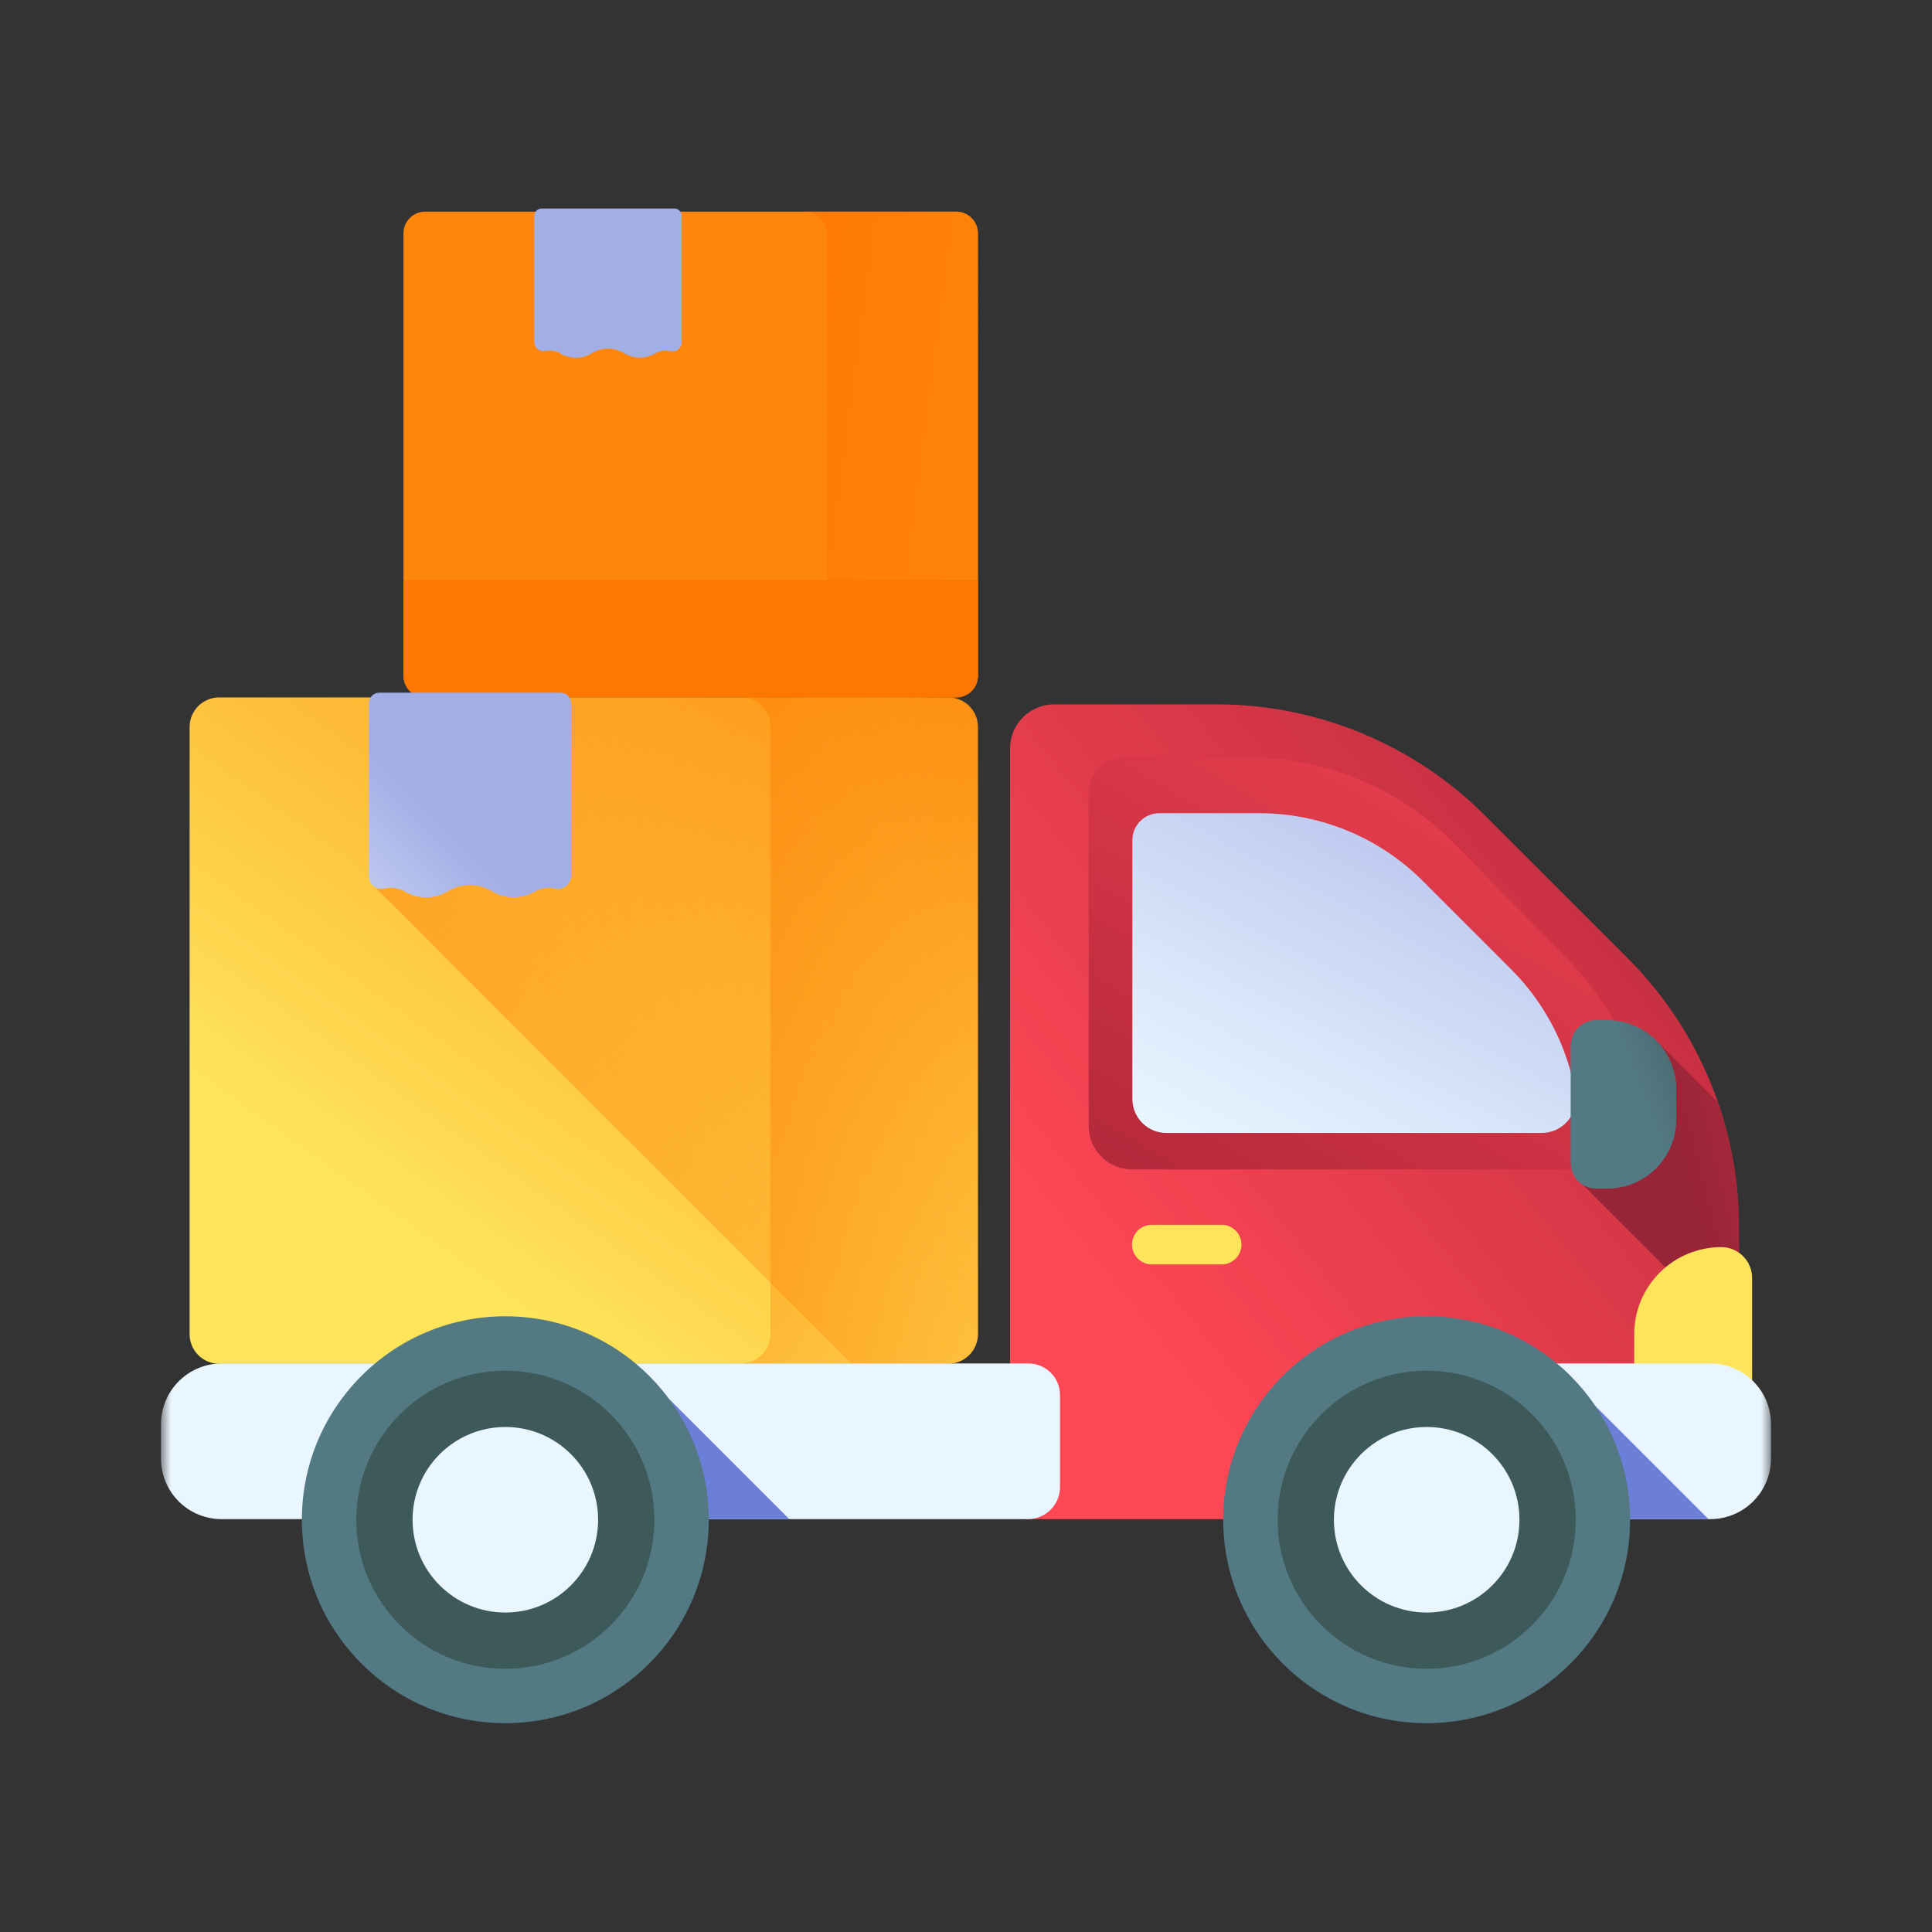 <svg width="96" height="96" viewBox="0 0 96 96" fill="none" xmlns="http://www.w3.org/2000/svg">
<rect x="0" y="0" width="96" height="96" fill="#333333" stroke="none"/>
<mask id="mask0_4_262" style="mask-type:alpha" maskUnits="userSpaceOnUse" x="0" y="0" width="96" height="96">
<rect width="96" height="96" rx="8" fill="#FEFEFE"/>
</mask>
<g mask="url(#mask0_4_262)">
<mask id="mask1_4_262" style="mask-type:luminance" maskUnits="userSpaceOnUse" x="8" y="8" width="80" height="80">
<path d="M88 8H8V88H88V8Z" fill="white"/>
</mask>
<g mask="url(#mask1_4_262)">
<path d="M60.469 34.999H52.375C51.795 35.001 51.24 35.232 50.83 35.642C50.42 36.052 50.189 36.607 50.188 37.187V74.672C50.187 74.779 50.207 74.885 50.248 74.984C50.289 75.083 50.349 75.172 50.424 75.248C50.5 75.324 50.589 75.383 50.688 75.424C50.787 75.465 50.893 75.485 51 75.484H84.219C84.798 75.483 85.354 75.252 85.764 74.842C86.174 74.432 86.405 73.877 86.406 73.297V60.937C86.403 55.952 84.425 51.172 80.906 47.641L73.765 40.499C70.234 36.981 65.454 35.003 60.469 34.999Z" fill="url(#paint0_linear_4_262)"/>
<path d="M86.406 60.937C86.407 58.836 86.052 56.749 85.359 54.766L82.578 51.985C82.256 51.622 81.862 51.332 81.42 51.133C80.978 50.933 80.5 50.83 80.015 50.828H79.484C79.316 50.828 79.149 50.861 78.993 50.925C78.837 50.989 78.696 51.084 78.577 51.203C78.458 51.322 78.363 51.463 78.299 51.619C78.235 51.774 78.202 51.941 78.203 52.11V57.922C78.202 58.124 78.25 58.323 78.342 58.503C78.435 58.682 78.569 58.837 78.734 58.953L86.421 66.641L86.406 60.937Z" fill="url(#paint1_linear_4_262)"/>
<path d="M50.204 74.672C50.203 74.779 50.224 74.885 50.264 74.984C50.305 75.083 50.365 75.173 50.441 75.248C50.516 75.324 50.606 75.384 50.705 75.424C50.804 75.465 50.91 75.485 51.017 75.485H84.235C84.815 75.483 85.37 75.252 85.78 74.842C86.19 74.432 86.421 73.877 86.423 73.297V60.938C86.423 60.548 86.406 60.172 86.391 59.782H50.204V74.672Z" fill="url(#paint2_linear_4_262)"/>
<path d="M62.046 37.641H55.781C55.557 37.642 55.336 37.688 55.13 37.775C54.924 37.862 54.737 37.99 54.58 38.149C54.423 38.309 54.299 38.498 54.216 38.706C54.133 38.914 54.091 39.136 54.094 39.36V55.922C54.091 56.206 54.144 56.489 54.249 56.752C54.355 57.016 54.512 57.256 54.711 57.459C54.91 57.663 55.146 57.825 55.408 57.936C55.669 58.048 55.95 58.107 56.234 58.11H79.781C80.098 58.105 80.411 58.031 80.696 57.893C80.981 57.755 81.234 57.556 81.434 57.311C81.635 57.065 81.78 56.779 81.859 56.472C81.938 56.165 81.949 55.844 81.891 55.532C81.382 52.549 79.976 49.791 77.86 47.626L72.344 42.001C71.005 40.624 69.404 39.529 67.636 38.78C65.867 38.031 63.967 37.644 62.046 37.641Z" fill="url(#paint3_linear_4_262)"/>
<path d="M62.562 40.406H57.61C57.253 40.406 56.911 40.548 56.66 40.8C56.407 41.052 56.266 41.393 56.266 41.75V54.608C56.267 55.056 56.445 55.485 56.761 55.801C57.077 56.117 57.506 56.295 57.953 56.296H76.61C76.858 56.295 77.103 56.24 77.329 56.135C77.553 56.03 77.753 55.876 77.912 55.686C78.071 55.495 78.187 55.272 78.251 55.032C78.315 54.792 78.326 54.541 78.282 54.296C77.872 51.969 76.753 49.825 75.08 48.156L70.705 43.781C69.636 42.711 68.367 41.862 66.97 41.283C65.573 40.704 64.075 40.406 62.562 40.406Z" fill="url(#paint4_linear_4_262)"/>
<path d="M79.328 59.062H79.859C80.771 59.062 81.645 58.7 82.29 58.055C82.934 57.41 83.296 56.536 83.296 55.624V54.124C83.296 53.213 82.934 52.338 82.29 51.694C81.645 51.049 80.771 50.687 79.859 50.687H79.328C79.159 50.686 78.993 50.719 78.837 50.783C78.681 50.847 78.54 50.942 78.421 51.061C78.302 51.18 78.207 51.321 78.143 51.477C78.079 51.633 78.046 51.8 78.046 51.968V57.781C78.045 57.949 78.076 58.117 78.14 58.273C78.204 58.429 78.298 58.571 78.418 58.691C78.537 58.81 78.679 58.904 78.835 58.968C78.992 59.032 79.159 59.064 79.328 59.062Z" fill="url(#paint5_linear_4_262)"/>
<path d="M60.703 60.859H57.234C56.973 60.859 56.722 60.963 56.538 61.147C56.353 61.332 56.249 61.582 56.249 61.843C56.249 62.104 56.353 62.355 56.538 62.539C56.722 62.724 56.973 62.828 57.234 62.828H60.703C60.964 62.828 61.214 62.724 61.399 62.539C61.583 62.355 61.687 62.104 61.687 61.843C61.687 61.582 61.583 61.332 61.399 61.147C61.214 60.963 60.964 60.859 60.703 60.859Z" fill="url(#paint6_linear_4_262)"/>
<path d="M87.062 70.204H81.203V66.297C81.202 65.729 81.314 65.166 81.532 64.641C81.749 64.116 82.068 63.638 82.47 63.236C82.871 62.834 83.349 62.516 83.874 62.298C84.399 62.081 84.962 61.968 85.53 61.968C85.936 61.969 86.325 62.131 86.612 62.418C86.899 62.705 87.061 63.094 87.061 63.5L87.062 70.204Z" fill="url(#paint7_linear_4_262)"/>
<path d="M47.515 34.641H21.125C20.84 34.641 20.566 34.527 20.363 34.325C20.161 34.123 20.047 33.849 20.047 33.563V11.595C20.047 11.309 20.161 11.034 20.363 10.832C20.565 10.63 20.839 10.516 21.125 10.516H47.515C47.801 10.516 48.075 10.63 48.278 10.832C48.48 11.034 48.594 11.309 48.594 11.595V33.578C48.593 33.719 48.565 33.858 48.51 33.988C48.456 34.118 48.376 34.235 48.276 34.334C48.175 34.433 48.056 34.511 47.926 34.563C47.796 34.616 47.656 34.642 47.515 34.641Z" fill="url(#paint8_linear_4_262)"/>
<path d="M48.593 11.595V33.578C48.592 33.864 48.478 34.138 48.276 34.34C48.074 34.542 47.8 34.656 47.514 34.656H44.014L26.718 17.36V10.516H47.514C47.8 10.516 48.074 10.63 48.276 10.832C48.478 11.034 48.592 11.309 48.593 11.595Z" fill="url(#paint9_linear_4_262)"/>
<path d="M47.515 10.516H40.015C40.301 10.517 40.575 10.63 40.777 10.833C40.979 11.035 41.093 11.309 41.093 11.595V33.578C41.092 33.864 40.978 34.138 40.777 34.34C40.575 34.541 40.301 34.655 40.015 34.656H47.515C47.801 34.655 48.075 34.541 48.277 34.34C48.478 34.138 48.592 33.864 48.593 33.578V11.595C48.593 11.309 48.479 11.035 48.277 10.833C48.075 10.63 47.801 10.517 47.515 10.516Z" fill="url(#paint10_linear_4_262)"/>
<path d="M20.047 28.829V33.579C20.047 33.865 20.161 34.139 20.363 34.341C20.565 34.544 20.839 34.657 21.125 34.658H47.515C47.801 34.657 48.075 34.544 48.278 34.341C48.48 34.139 48.594 33.865 48.594 33.579V28.829H20.047Z" fill="url(#paint11_linear_4_262)"/>
<path d="M27.828 17.547L27.843 17.562C28.078 17.706 28.35 17.78 28.626 17.777C28.902 17.775 29.172 17.695 29.405 17.547C29.645 17.401 29.921 17.325 30.202 17.325C30.483 17.325 30.758 17.401 30.999 17.547C31.239 17.693 31.515 17.77 31.796 17.77C32.077 17.77 32.352 17.693 32.593 17.547C32.818 17.429 33.079 17.396 33.328 17.453C33.394 17.466 33.463 17.464 33.529 17.447C33.594 17.43 33.656 17.399 33.708 17.355C33.76 17.312 33.803 17.258 33.831 17.196C33.86 17.135 33.875 17.067 33.875 17V10.735C33.875 10.635 33.836 10.54 33.765 10.469C33.695 10.399 33.599 10.36 33.5 10.36H26.921C26.822 10.36 26.726 10.399 26.656 10.469C26.586 10.54 26.546 10.635 26.546 10.735V16.985C26.545 17.053 26.559 17.12 26.588 17.183C26.616 17.245 26.658 17.299 26.711 17.343C26.764 17.386 26.825 17.418 26.892 17.434C26.958 17.45 27.027 17.451 27.094 17.437C27.344 17.387 27.604 17.425 27.829 17.546L27.828 17.547Z" fill="url(#paint12_linear_4_262)"/>
<path d="M47.109 67.764H10.89C10.697 67.764 10.506 67.726 10.328 67.653C10.15 67.579 9.988 67.471 9.851 67.334C9.715 67.198 9.607 67.036 9.533 66.858C9.459 66.679 9.421 66.488 9.422 66.295V36.123C9.421 35.93 9.459 35.739 9.533 35.561C9.607 35.382 9.715 35.22 9.851 35.084C9.988 34.948 10.15 34.839 10.328 34.766C10.506 34.692 10.697 34.654 10.89 34.654H47.125C47.318 34.654 47.509 34.692 47.688 34.766C47.866 34.839 48.028 34.948 48.164 35.084C48.301 35.22 48.409 35.382 48.483 35.561C48.556 35.739 48.594 35.93 48.594 36.123V66.294C48.591 66.686 48.434 67.06 48.155 67.336C47.877 67.611 47.501 67.765 47.109 67.764Z" fill="url(#paint13_linear_4_262)"/>
<path d="M48.594 36.124V66.296C48.594 66.489 48.556 66.68 48.482 66.858C48.408 67.036 48.3 67.198 48.164 67.335C48.027 67.471 47.865 67.579 47.687 67.653C47.509 67.727 47.318 67.765 47.125 67.764H42.312L18.579 44.029V34.639H47.125C47.515 34.645 47.888 34.804 48.163 35.082C48.437 35.359 48.592 35.734 48.594 36.124Z" fill="url(#paint14_linear_4_262)"/>
<path d="M47.108 34.639H36.812C37.005 34.639 37.196 34.677 37.374 34.751C37.553 34.825 37.715 34.933 37.851 35.069C37.988 35.206 38.096 35.368 38.169 35.546C38.243 35.724 38.281 35.915 38.281 36.108V66.279C38.281 66.472 38.243 66.663 38.169 66.842C38.096 67.02 37.988 67.182 37.851 67.318C37.715 67.455 37.553 67.563 37.374 67.637C37.196 67.71 37.005 67.748 36.812 67.748H47.108C47.301 67.748 47.492 67.71 47.671 67.637C47.849 67.563 48.011 67.455 48.148 67.318C48.284 67.182 48.392 67.02 48.466 66.842C48.539 66.663 48.577 66.472 48.577 66.279V36.124C48.579 35.93 48.543 35.737 48.47 35.557C48.397 35.377 48.289 35.214 48.153 35.076C48.016 34.938 47.853 34.828 47.674 34.753C47.495 34.678 47.303 34.639 47.108 34.639Z" fill="url(#paint15_linear_4_262)"/>
<path d="M9.406 59.78V66.296C9.406 66.489 9.444 66.68 9.518 66.858C9.591 67.037 9.7 67.199 9.836 67.335C9.972 67.471 10.134 67.58 10.313 67.653C10.491 67.727 10.682 67.765 10.875 67.765H47.109C47.302 67.765 47.493 67.727 47.671 67.653C47.849 67.58 48.011 67.471 48.148 67.335C48.284 67.199 48.392 67.037 48.466 66.858C48.54 66.68 48.578 66.489 48.578 66.296V59.78H9.406Z" fill="url(#paint16_linear_4_262)"/>
<path d="M20.078 44.28L20.11 44.296C20.436 44.493 20.809 44.595 21.19 44.593C21.571 44.59 21.943 44.481 22.266 44.28C22.593 44.081 22.969 43.975 23.352 43.975C23.735 43.975 24.11 44.081 24.437 44.28C24.765 44.479 25.14 44.585 25.523 44.585C25.907 44.585 26.282 44.479 26.61 44.28C26.916 44.115 27.273 44.07 27.61 44.155C27.702 44.173 27.798 44.171 27.89 44.148C27.981 44.125 28.067 44.082 28.14 44.023C28.213 43.963 28.272 43.888 28.312 43.803C28.353 43.717 28.374 43.624 28.375 43.53V34.936C28.374 34.8 28.319 34.669 28.223 34.572C28.127 34.476 27.996 34.421 27.86 34.42H18.843C18.707 34.421 18.577 34.476 18.48 34.572C18.384 34.669 18.329 34.8 18.328 34.936V43.53C18.327 43.623 18.346 43.716 18.385 43.802C18.424 43.887 18.481 43.963 18.553 44.023C18.625 44.083 18.71 44.126 18.801 44.148C18.892 44.171 18.987 44.174 19.078 44.155C19.416 44.07 19.773 44.115 20.078 44.28Z" fill="url(#paint17_linear_4_262)"/>
<path d="M51.094 75.485H11.015C10.619 75.486 10.226 75.408 9.86 75.257C9.493 75.106 9.161 74.884 8.88 74.603C8.6 74.323 8.378 73.99 8.227 73.624C8.076 73.257 7.999 72.865 8 72.469V70.765C8.001 69.965 8.319 69.199 8.884 68.634C9.449 68.068 10.216 67.75 11.015 67.75H51.109C51.523 67.751 51.919 67.916 52.212 68.209C52.505 68.502 52.67 68.898 52.671 69.312V73.906C52.667 74.323 52.5 74.722 52.205 75.018C51.91 75.313 51.511 75.481 51.094 75.485Z" fill="url(#paint18_linear_4_262)"/>
<path d="M33.265 69.531V75.483H39.217L33.265 69.531Z" fill="url(#paint19_linear_4_262)"/>
<path d="M73.719 75.485H84.984C85.784 75.484 86.55 75.167 87.116 74.601C87.681 74.036 88 73.269 88 72.47V70.766C88 69.966 87.682 69.199 87.117 68.634C86.551 68.068 85.784 67.75 84.984 67.75H73.719V75.485Z" fill="url(#paint20_linear_4_262)"/>
<path d="M78.938 69.531V75.483H84.891L78.938 69.531Z" fill="url(#paint21_linear_4_262)"/>
<path d="M25.109 85.624C30.692 85.624 35.218 81.098 35.218 75.515C35.218 69.932 30.692 65.406 25.109 65.406C19.526 65.406 15 69.932 15 75.515C15 81.098 19.526 85.624 25.109 85.624Z" fill="url(#paint22_linear_4_262)"/>
<path d="M25.109 82.922C29.199 82.922 32.515 79.606 32.515 75.516C32.515 71.426 29.199 68.11 25.109 68.11C21.019 68.11 17.703 71.426 17.703 75.516C17.703 79.606 21.019 82.922 25.109 82.922Z" fill="url(#paint23_linear_4_262)"/>
<path d="M25.11 80.126C27.656 80.126 29.72 78.062 29.72 75.516C29.72 72.971 27.656 70.906 25.11 70.906C22.564 70.906 20.5 72.971 20.5 75.516C20.5 78.062 22.564 80.126 25.11 80.126Z" fill="url(#paint24_linear_4_262)"/>
<path d="M70.89 85.624C76.473 85.624 80.999 81.098 80.999 75.515C80.999 69.932 76.473 65.406 70.89 65.406C65.307 65.406 60.781 69.932 60.781 75.515C60.781 81.098 65.307 85.624 70.89 85.624Z" fill="url(#paint25_linear_4_262)"/>
<path d="M70.891 82.922C74.982 82.922 78.298 79.606 78.298 75.516C78.298 71.426 74.982 68.11 70.891 68.11C66.801 68.11 63.485 71.426 63.485 75.516C63.485 79.606 66.801 82.922 70.891 82.922Z" fill="url(#paint26_linear_4_262)"/>
<path d="M70.891 80.126C73.437 80.126 75.501 78.062 75.501 75.516C75.501 72.971 73.437 70.906 70.891 70.906C68.345 70.906 66.281 72.971 66.281 75.516C66.281 78.062 68.345 80.126 70.891 80.126Z" fill="url(#paint27_linear_4_262)"/>
</g>
</g>
<defs>
<linearGradient id="paint0_linear_4_262" x1="46.566" y1="53.663" x2="83.011" y2="24.507" gradientUnits="userSpaceOnUse">
<stop stop-color="#FD4755"/>
<stop offset="1" stop-color="#AC2538"/>
</linearGradient>
<linearGradient id="paint1_linear_4_262" x1="87.408" y1="33.719" x2="77.728" y2="36.333" gradientUnits="userSpaceOnUse">
<stop stop-color="#972437" stop-opacity="0"/>
<stop offset="1" stop-color="#972437"/>
</linearGradient>
<linearGradient id="paint2_linear_4_262" x1="68.06" y1="32.193" x2="68.06" y2="23.682" gradientUnits="userSpaceOnUse">
<stop stop-color="#972437" stop-opacity="0"/>
<stop offset="1" stop-color="#972437"/>
</linearGradient>
<linearGradient id="paint3_linear_4_262" x1="79.951" y1="31.152" x2="59.945" y2="65.284" gradientUnits="userSpaceOnUse">
<stop stop-color="#FD4755"/>
<stop offset="1" stop-color="#AC2538"/>
</linearGradient>
<linearGradient id="paint4_linear_4_262" x1="54.48" y1="55.47" x2="67.709" y2="30.027" gradientUnits="userSpaceOnUse">
<stop stop-color="#EAF6FF"/>
<stop offset="0.257" stop-color="#DCE8FA"/>
<stop offset="0.742" stop-color="#B8C4ED"/>
<stop offset="1" stop-color="#A2AEE6"/>
</linearGradient>
<linearGradient id="paint5_linear_4_262" x1="77.401" y1="43.727" x2="82.829" y2="41.595" gradientUnits="userSpaceOnUse">
<stop stop-color="#537983"/>
<stop offset="1" stop-color="#3E5959"/>
</linearGradient>
<linearGradient id="paint6_linear_4_262" x1="58.751" y1="101.854" x2="58.751" y2="104.668" gradientUnits="userSpaceOnUse">
<stop stop-color="#FEE45A"/>
<stop offset="1" stop-color="#FE860A"/>
</linearGradient>
<linearGradient id="paint7_linear_4_262" x1="81.185" y1="32.388" x2="87.859" y2="29.009" gradientUnits="userSpaceOnUse">
<stop stop-color="#FEE45A"/>
<stop offset="1" stop-color="#FE860A"/>
</linearGradient>
<linearGradient id="paint8_linear_4_262" x1="24.757" y1="82.987" x2="43.158" y2="57.241" gradientUnits="userSpaceOnUse">
<stop stop-color="#FEE45A"/>
<stop offset="1" stop-color="#FE860A"/>
</linearGradient>
<linearGradient id="paint9_linear_4_262" x1="46.471" y1="73.038" x2="15.603" y2="91.073" gradientUnits="userSpaceOnUse">
<stop stop-color="#FE860A" stop-opacity="0"/>
<stop offset="1" stop-color="#FE7701"/>
</linearGradient>
<linearGradient id="paint10_linear_4_262" x1="49.348" y1="79.387" x2="29.283" y2="76.713" gradientUnits="userSpaceOnUse">
<stop stop-color="#FE860A" stop-opacity="0"/>
<stop offset="1" stop-color="#FE7701"/>
</linearGradient>
<linearGradient id="paint11_linear_4_262" x1="34.178" y1="65.556" x2="34.178" y2="60.421" gradientUnits="userSpaceOnUse">
<stop stop-color="#FE860A" stop-opacity="0"/>
<stop offset="1" stop-color="#FE7701"/>
</linearGradient>
<linearGradient id="paint12_linear_4_262" x1="27.374" y1="84.939" x2="35.562" y2="76.952" gradientUnits="userSpaceOnUse">
<stop stop-color="#EAF6FF"/>
<stop offset="0.257" stop-color="#DCE8FA"/>
<stop offset="0.742" stop-color="#B8C4ED"/>
<stop offset="1" stop-color="#A2AEE6"/>
</linearGradient>
<linearGradient id="paint13_linear_4_262" x1="15.924" y1="57.997" x2="41.213" y2="22.627" gradientUnits="userSpaceOnUse">
<stop stop-color="#FEE45A"/>
<stop offset="1" stop-color="#FE860A"/>
</linearGradient>
<linearGradient id="paint14_linear_4_262" x1="45.772" y1="44.345" x2="3.358" y2="69.086" gradientUnits="userSpaceOnUse">
<stop stop-color="#FE860A" stop-opacity="0"/>
<stop offset="1" stop-color="#FE7701"/>
</linearGradient>
<linearGradient id="paint15_linear_4_262" x1="49.695" y1="53.048" x2="22.154" y2="49.38" gradientUnits="userSpaceOnUse">
<stop stop-color="#FE860A" stop-opacity="0"/>
<stop offset="1" stop-color="#FE7701"/>
</linearGradient>
<linearGradient id="paint16_linear_4_262" x1="28.874" y1="34.052" x2="28.874" y2="27.001" gradientUnits="userSpaceOnUse">
<stop stop-color="#FE860A" stop-opacity="0"/>
<stop offset="1" stop-color="#FE7701"/>
</linearGradient>
<linearGradient id="paint17_linear_4_262" x1="19.544" y1="60.666" x2="30.772" y2="49.708" gradientUnits="userSpaceOnUse">
<stop stop-color="#EAF6FF"/>
<stop offset="0.257" stop-color="#DCE8FA"/>
<stop offset="0.742" stop-color="#B8C4ED"/>
<stop offset="1" stop-color="#A2AEE6"/>
</linearGradient>
<linearGradient id="paint18_linear_4_262" x1="30.202" y1="26.39" x2="30.202" y2="22.183" gradientUnits="userSpaceOnUse">
<stop stop-color="#EAF6FF"/>
<stop offset="0.257" stop-color="#DCE8FA"/>
<stop offset="0.742" stop-color="#B8C4ED"/>
<stop offset="1" stop-color="#A2AEE6"/>
</linearGradient>
<linearGradient id="paint19_linear_4_262" x1="40.402" y1="16.577" x2="31.247" y2="25.732" gradientUnits="userSpaceOnUse">
<stop stop-color="#8795DE" stop-opacity="0"/>
<stop offset="0.468" stop-color="#7D8DDC" stop-opacity="0.467"/>
<stop offset="1" stop-color="#6C7FD8"/>
</linearGradient>
<linearGradient id="paint20_linear_4_262" x1="-700.339" y1="26.391" x2="-700.339" y2="22.183" gradientUnits="userSpaceOnUse">
<stop stop-color="#EAF6FF"/>
<stop offset="0.257" stop-color="#DCE8FA"/>
<stop offset="0.742" stop-color="#B8C4ED"/>
<stop offset="1" stop-color="#A2AEE6"/>
</linearGradient>
<linearGradient id="paint21_linear_4_262" x1="85.897" y1="16.577" x2="76.743" y2="25.734" gradientUnits="userSpaceOnUse">
<stop stop-color="#8795DE" stop-opacity="0"/>
<stop offset="0.468" stop-color="#7D8DDC" stop-opacity="0.467"/>
<stop offset="1" stop-color="#6C7FD8"/>
</linearGradient>
<linearGradient id="paint22_linear_4_262" x1="18.579" y1="27.276" x2="31.821" y2="14.033" gradientUnits="userSpaceOnUse">
<stop stop-color="#537983"/>
<stop offset="1" stop-color="#3E5959"/>
</linearGradient>
<linearGradient id="paint23_linear_4_262" x1="28.442" y1="17.407" x2="18.873" y2="26.976" gradientUnits="userSpaceOnUse">
<stop stop-color="#537983"/>
<stop offset="1" stop-color="#3E5959"/>
</linearGradient>
<linearGradient id="paint24_linear_4_262" x1="22.012" y1="23.829" x2="28.577" y2="17.265" gradientUnits="userSpaceOnUse">
<stop stop-color="#EAF6FF"/>
<stop offset="0.257" stop-color="#DCE8FA"/>
<stop offset="0.742" stop-color="#B8C4ED"/>
<stop offset="1" stop-color="#A2AEE6"/>
</linearGradient>
<linearGradient id="paint25_linear_4_262" x1="64.178" y1="27.276" x2="77.42" y2="14.033" gradientUnits="userSpaceOnUse">
<stop stop-color="#537983"/>
<stop offset="1" stop-color="#3E5959"/>
</linearGradient>
<linearGradient id="paint26_linear_4_262" x1="74.032" y1="17.407" x2="64.463" y2="26.976" gradientUnits="userSpaceOnUse">
<stop stop-color="#537983"/>
<stop offset="1" stop-color="#3E5959"/>
</linearGradient>
<linearGradient id="paint27_linear_4_262" x1="67.609" y1="23.829" x2="74.174" y2="17.265" gradientUnits="userSpaceOnUse">
<stop stop-color="#EAF6FF"/>
<stop offset="0.257" stop-color="#DCE8FA"/>
<stop offset="0.742" stop-color="#B8C4ED"/>
<stop offset="1" stop-color="#A2AEE6"/>
</linearGradient>
</defs>
</svg>
